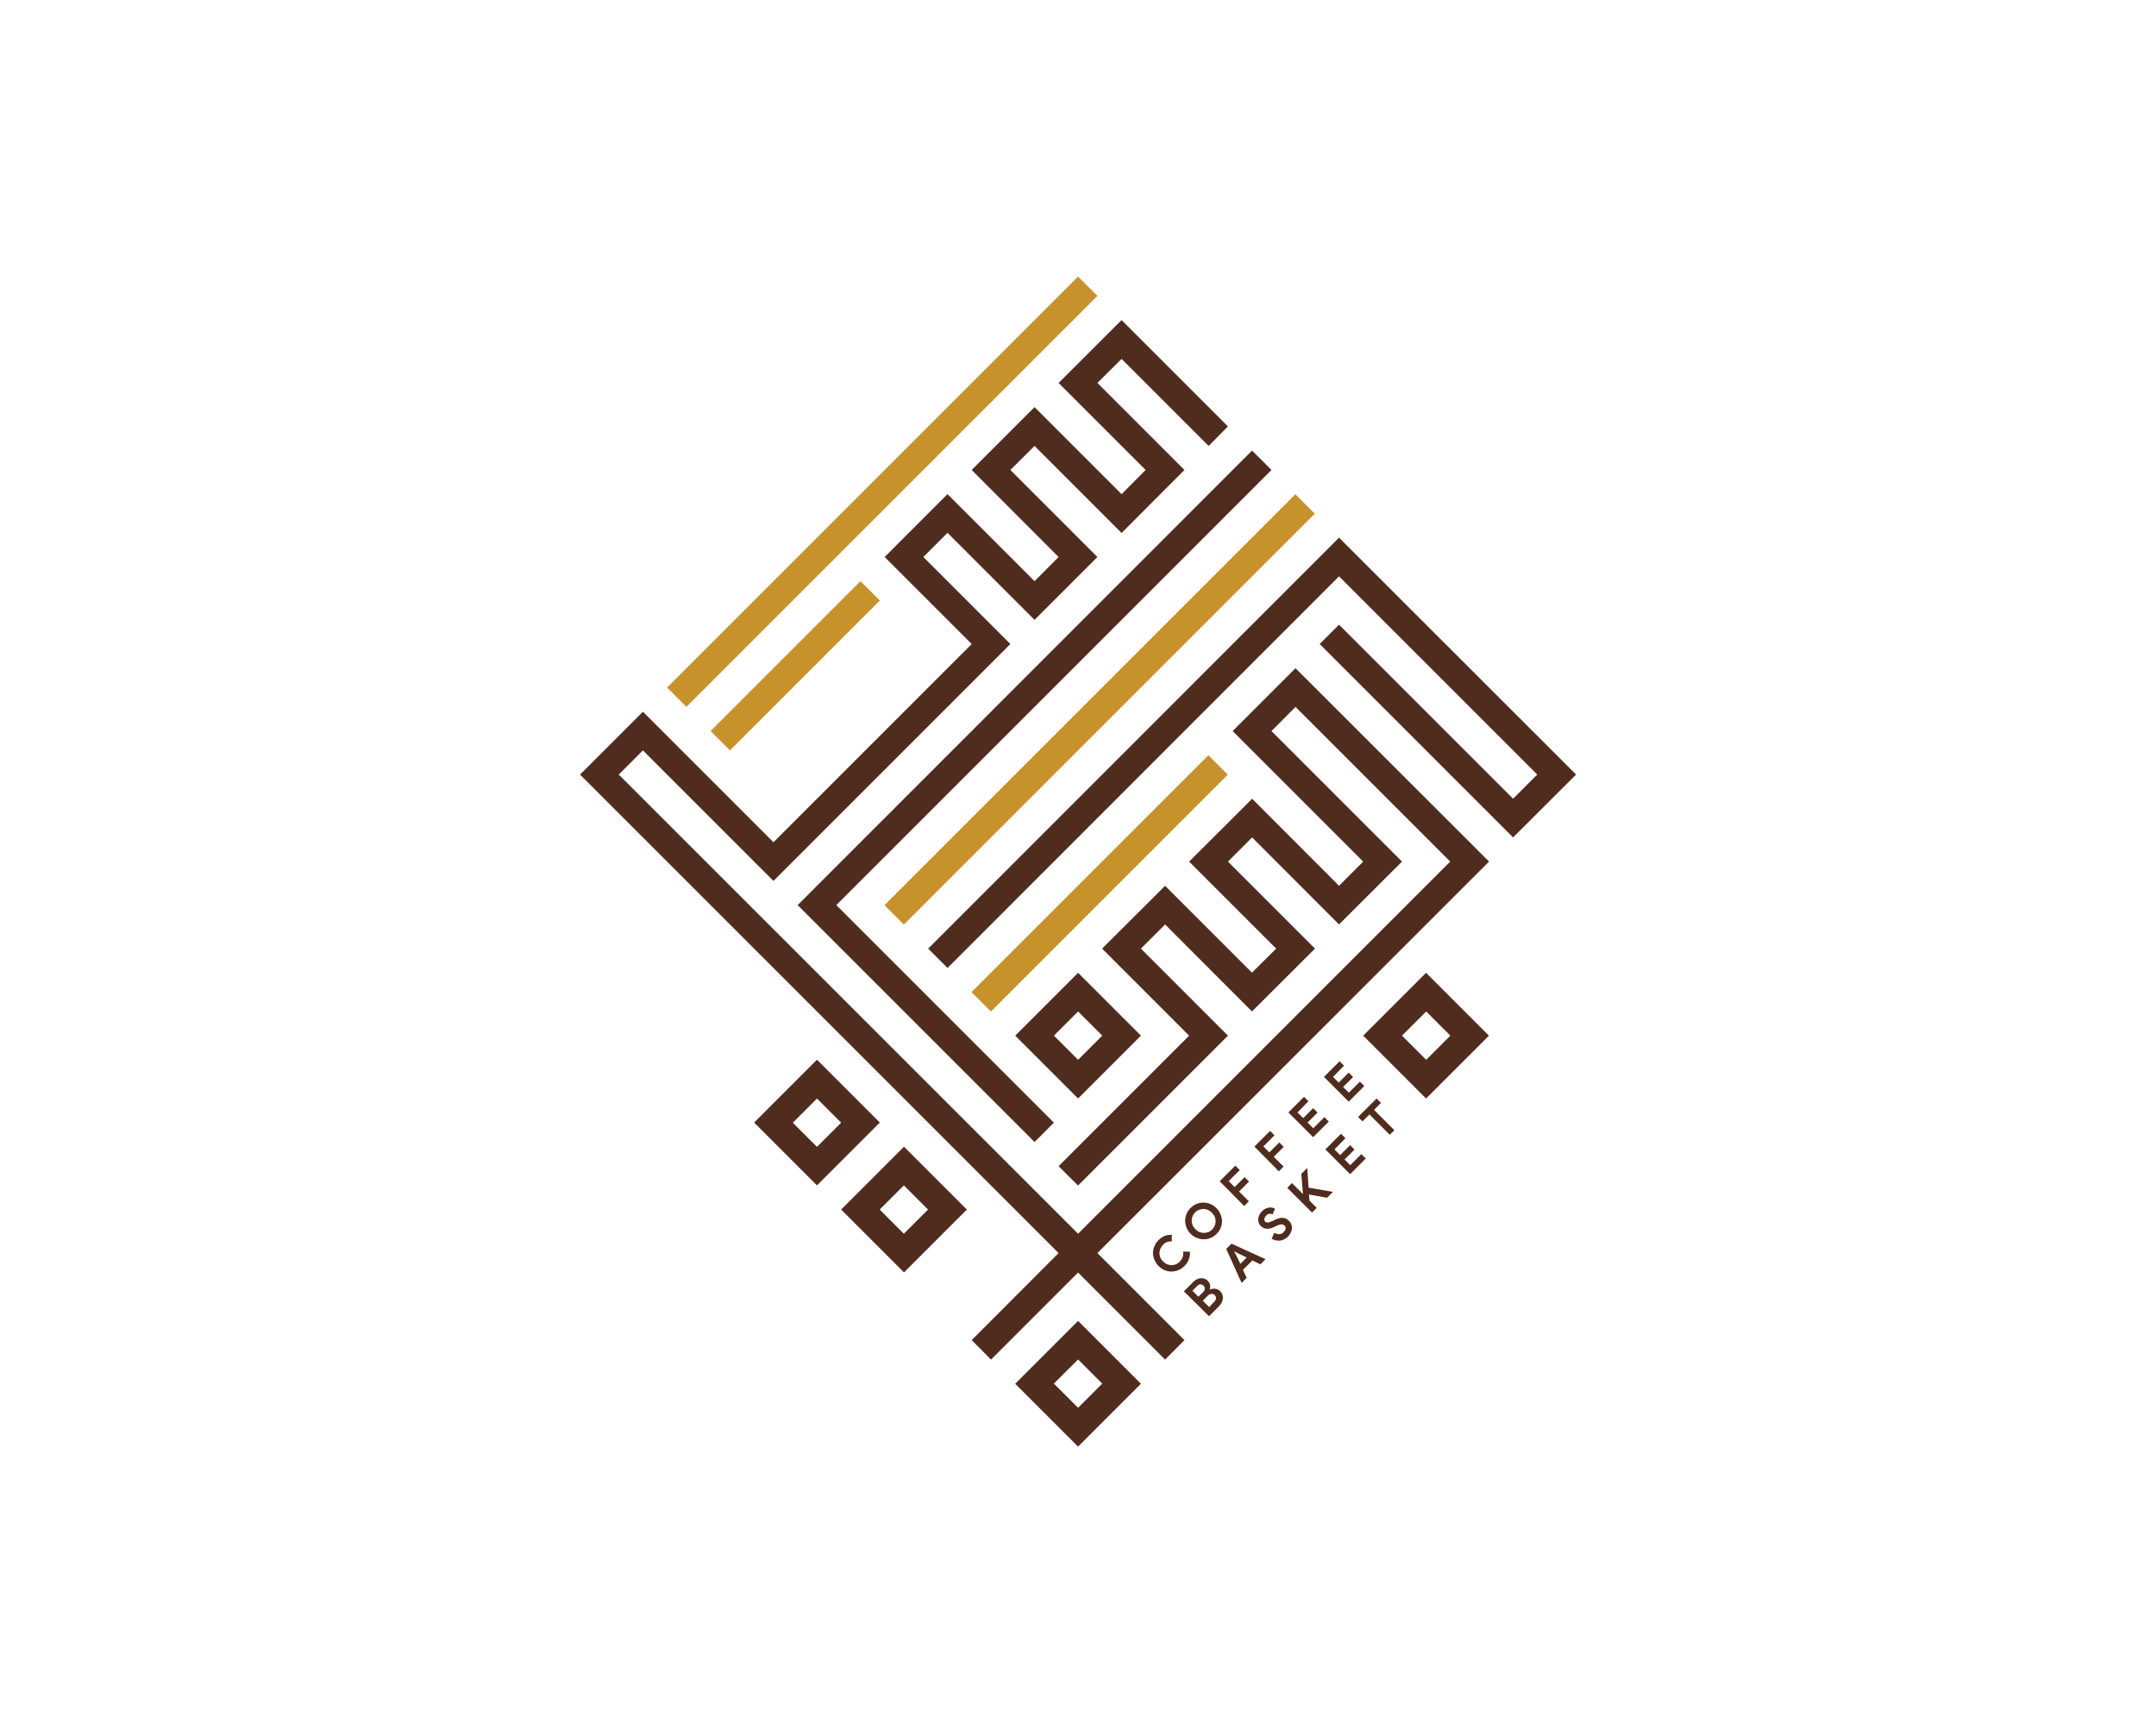 <svg xmlns="http://www.w3.org/2000/svg" xmlns:xlink="http://www.w3.org/1999/xlink" x="0px" y="0px" viewBox="0 0 151.61 121.18" style="enable-background:new 0 0 151.61 121.18;" xml:space="preserve"><style type="text/css">	.st0{fill:#FFFFFF;}	.st1{fill:#0070C2;}	.st2{fill:#54BA5D;}	.st3{fill:url(#SVGID_1_);}	.st4{fill:url(#SVGID_00000102525043997127287560000006803810243531025042_);}	.st5{fill:url(#SVGID_00000100377739907043180620000017633846770378690989_);}	.st6{fill:url(#SVGID_00000007396936403693229670000015796997935375160220_);}	.st7{fill:#D3AD6A;}	.st8{fill:#58595B;}	.st9{fill:#502C1E;}	.st10{fill:#C7922C;}	.st11{fill:#DABA88;}	.st12{fill:#E6212C;}	.st13{fill:#414042;}	.st14{fill:#231F20;}	.st15{fill:#ED7426;}	.st16{fill:#7D481D;}	.st17{fill:url(#SVGID_00000011022047767084039230000009224752475116207759_);}	.st18{fill:url(#SVGID_00000043447534913457893670000011662069321805360256_);}	.st19{fill:url(#SVGID_00000127006654299744822290000013598734281763370644_);}	.st20{fill:url(#SVGID_00000110461824108523269020000003222966686179563141_);}	.st21{fill:url(#SVGID_00000123422170840053010580000000401872663840324019_);}	.st22{fill:#603813;}			.st23{fill:url(#SVGID_00000122681010251333179970000002761862021632723901_);stroke:#FFFFFF;stroke-width:0.075;stroke-linecap:round;stroke-linejoin:round;stroke-miterlimit:10;}	.st24{fill:url(#SVGID_00000078767076581665193180000009595024630316585907_);}			.st25{fill:url(#SVGID_00000012474685735215388500000000583455948832952448_);stroke:#754C24;stroke-width:0.148;stroke-linecap:round;stroke-linejoin:round;stroke-miterlimit:10;}			.st26{fill:url(#SVGID_00000013892577187503640490000015501312215930974630_);stroke:#754C24;stroke-width:0.148;stroke-linecap:round;stroke-linejoin:round;stroke-miterlimit:10;}			.st27{fill:url(#SVGID_00000066490576975201374710000013184918312101320845_);stroke:#754C24;stroke-width:0.149;stroke-linecap:round;stroke-linejoin:round;stroke-miterlimit:10;}	.st28{fill:url(#SVGID_00000124156010175053498770000000943554638811898784_);}			.st29{fill:none;stroke:url(#SVGID_00000024691352144331709350000016926130564070188216_);stroke-width:0.572;stroke-miterlimit:10;}			.st30{fill:none;stroke:url(#SVGID_00000142144725356762003900000009951811238500783245_);stroke-width:0.572;stroke-miterlimit:10;}			.st31{fill:none;stroke:url(#SVGID_00000003791123073138359780000016977162593063299004_);stroke-width:0.572;stroke-miterlimit:10;}			.st32{fill:none;stroke:url(#SVGID_00000137839779663487393950000011748893016857538734_);stroke-width:0.572;stroke-miterlimit:10;}			.st33{fill:none;stroke:url(#SVGID_00000109014810023666982120000005007492786750287243_);stroke-width:0.572;stroke-miterlimit:10;}			.st34{fill:none;stroke:url(#SVGID_00000035514953419992537050000002136277720510451099_);stroke-width:0.572;stroke-miterlimit:10;}			.st35{fill:none;stroke:url(#SVGID_00000140004516219284849310000006161556137160535981_);stroke-width:0.572;stroke-miterlimit:10;}	.st36{fill:#2E3192;}	.st37{fill:url(#SVGID_00000044860253186550415840000000970931829835252125_);}	.st38{fill:url(#SVGID_00000006688373405497537960000011478094001521981863_);}	.st39{fill:url(#SVGID_00000098928097159958240810000005030811320349172661_);}	.st40{fill:url(#SVGID_00000178925843208171256890000015478090978909986988_);}	.st41{fill:#262262;}	.st42{fill:url(#SVGID_00000175310883177151088850000008043919176541981361_);}	.st43{fill:url(#SVGID_00000106135684325237332940000016988688646861802154_);}	.st44{fill:#00DDBA;}	.st45{fill:#8C6239;stroke:#8C6239;stroke-width:0.705;stroke-miterlimit:10;}	.st46{fill:#8C6239;}	.st47{fill:url(#SVGID_00000049185109134627978070000007120086767692254103_);}	.st48{fill:url(#SVGID_00000180324522455326114680000008413079748006303652_);}	.st49{fill:url(#SVGID_00000158739110143473033550000015237066265536935047_);}	.st50{fill:none;stroke:#EE4075;stroke-width:0.395;stroke-miterlimit:10;}	.st51{fill:#EE4075;}	.st52{fill:#DB366D;}	.st53{fill:url(#SVGID_00000011021394245298539070000000529718148899509672_);}	.st54{fill:url(#SVGID_00000152255951976080227660000006390262542180588457_);}	.st55{fill:url(#SVGID_00000010989605224243766370000010409388291206038711_);}	.st56{fill:url(#SVGID_00000101816316719051221250000014135343573767728268_);}	.st57{fill:url(#SVGID_00000036970306134652608000000001185815235567720633_);}	.st58{fill:url(#SVGID_00000010301970211874243500000002891117486255355317_);}	.st59{fill:url(#SVGID_00000161589932124761740330000012206730963227758235_);}	.st60{fill:url(#SVGID_00000006665333279808572680000004675178003036378519_);}	.st61{fill:url(#SVGID_00000162349694698444505750000016845721261217829050_);}	.st62{fill:url(#SVGID_00000123412751078848979460000014802015165697782439_);}	.st63{fill:url(#SVGID_00000121249931278154916430000003495450351870626231_);}	.st64{fill:url(#SVGID_00000102532646932560402710000000583165093182832799_);}	.st65{fill:url(#SVGID_00000121259398992430677530000008568608982850911654_);}	.st66{fill:url(#SVGID_00000038415017459466632690000006012483335809030335_);}	.st67{fill:url(#SVGID_00000043439229138231157730000006681219373501229193_);}	.st68{fill:url(#SVGID_00000010280232621544457410000008249245243738320294_);}			.st69{fill:url(#SVGID_00000151541230727351819250000012587625289373577661_);stroke:url(#SVGID_00000020378033915405917350000002095533311281179561_);stroke-width:0.251;stroke-miterlimit:10;}			.st70{fill:url(#SVGID_00000114759553608103091580000002097370107209717390_);stroke:url(#SVGID_00000084514033941616202360000009445632452789208730_);stroke-width:0.251;stroke-miterlimit:10;}			.st71{fill:url(#SVGID_00000074422851806691901130000000202096520991680160_);stroke:url(#SVGID_00000030488611985275104860000003181948581118632107_);stroke-width:0.251;stroke-miterlimit:10;}			.st72{fill:url(#SVGID_00000044898923352661803510000001106682581520502676_);stroke:url(#SVGID_00000150094799833309087390000000166607774505460381_);stroke-width:0.251;stroke-miterlimit:10;}			.st73{fill:url(#SVGID_00000153706628282447533200000002872956229692308114_);stroke:url(#SVGID_00000150104091530519681760000003321717576829701258_);stroke-width:0.251;stroke-miterlimit:10;}			.st74{fill:url(#SVGID_00000020383486346634126500000001290556324909017513_);stroke:url(#SVGID_00000052088628333132195090000004956358542866819207_);stroke-width:0.251;stroke-miterlimit:10;}			.st75{fill:url(#SVGID_00000116943253225334817660000006381809186476177035_);stroke:url(#SVGID_00000117674900977970427790000005674139806993673891_);stroke-width:0.251;stroke-miterlimit:10;}			.st76{fill:url(#SVGID_00000065781713874252653460000007954177278202721930_);stroke:url(#SVGID_00000140714288328816121960000002727714721785561261_);stroke-width:0.251;stroke-miterlimit:10;}			.st77{fill:url(#SVGID_00000179610615441405507240000008394446436403596735_);stroke:url(#SVGID_00000084506527784893022200000008715207984638640291_);stroke-width:0.251;stroke-miterlimit:10;}			.st78{fill:url(#SVGID_00000065041548799026941770000012055401696003529616_);stroke:url(#SVGID_00000084491972210083720390000011081105531340746662_);stroke-width:0.251;stroke-miterlimit:10;}			.st79{fill:url(#SVGID_00000155836006563788989190000001221944122244931253_);stroke:url(#SVGID_00000150088988453288223920000007441996256521208710_);stroke-width:0.251;stroke-miterlimit:10;}			.st80{fill:url(#SVGID_00000158732227430304495650000008684766487501627554_);stroke:url(#SVGID_00000029727474083536472140000004566566697344987272_);stroke-width:0.251;stroke-miterlimit:10;}	.st81{fill:url(#SVGID_00000124850987104765647280000004015144350958858411_);}			.st82{fill:url(#SVGID_00000040575935975495700860000011151615687389768588_);stroke:url(#SVGID_00000078034731055424501770000009447800713538692026_);stroke-width:0.251;stroke-miterlimit:10;}			.st83{fill:url(#SVGID_00000175299980386943834100000007559351739972291748_);stroke:url(#SVGID_00000173840257120167329910000014192386094325456319_);stroke-width:0.251;stroke-miterlimit:10;}			.st84{fill:url(#SVGID_00000078752397862680096080000017080061956853978783_);stroke:url(#SVGID_00000094582581030533815910000008962145495427937952_);stroke-width:0.251;stroke-miterlimit:10;}			.st85{fill:url(#SVGID_00000021831589116642685450000016218743942805460669_);stroke:url(#SVGID_00000069373944993415558780000014012039423717871550_);stroke-width:0.251;stroke-miterlimit:10;}			.st86{fill:url(#SVGID_00000028297287969423183420000017216751645683624079_);stroke:url(#SVGID_00000052785378907843088000000009217638528982516881_);stroke-width:0.251;stroke-miterlimit:10;}			.st87{fill:url(#SVGID_00000165208972998816551810000003121128445950330759_);stroke:url(#SVGID_00000139972807299054001500000017636340501522641853_);stroke-width:0.251;stroke-miterlimit:10;}			.st88{fill:url(#SVGID_00000069363285647359257670000006988537208604391307_);stroke:url(#SVGID_00000065765831860652642170000013873294198326472358_);stroke-width:0.251;stroke-miterlimit:10;}			.st89{fill:url(#SVGID_00000041288638926825745430000017495386895339179919_);stroke:url(#SVGID_00000036212638897952976180000011776920935295349430_);stroke-width:0.251;stroke-miterlimit:10;}			.st90{fill:url(#SVGID_00000013171176145172382410000001463858358773319812_);stroke:url(#SVGID_00000163772940353972974620000006692559213849087115_);stroke-width:0.251;stroke-miterlimit:10;}			.st91{fill:url(#SVGID_00000087412568348702132550000010620563425638729618_);stroke:url(#SVGID_00000011727687432692793220000010692072337827597482_);stroke-width:0.251;stroke-miterlimit:10;}			.st92{fill:url(#SVGID_00000010298047790234732270000005005552478714678422_);stroke:url(#SVGID_00000146492318935375613130000004174203024681833890_);stroke-width:0.251;stroke-miterlimit:10;}			.st93{fill:url(#SVGID_00000118361159988516388790000003466907639560723849_);stroke:url(#SVGID_00000058591032590997136370000010812053081782578871_);stroke-width:0.251;stroke-miterlimit:10;}			.st94{fill:url(#SVGID_00000155144602347243914410000015524535825647859641_);stroke:url(#SVGID_00000160870359181497147960000017397976502557171089_);stroke-width:0.251;stroke-miterlimit:10;}			.st95{fill:url(#SVGID_00000121266285614684246090000007441846899030740120_);stroke:url(#SVGID_00000009576999776287569750000001089166643893671607_);stroke-width:0.251;stroke-miterlimit:10;}			.st96{fill:url(#SVGID_00000121264898964133021390000006312021178304035990_);stroke:url(#SVGID_00000157309657310102223810000000139385807508493968_);stroke-width:0.251;stroke-miterlimit:10;}			.st97{fill:url(#SVGID_00000108283209402199484040000004777667931573763743_);stroke:url(#SVGID_00000023249188150026885710000014928764092819604395_);stroke-width:0.251;stroke-miterlimit:10;}			.st98{fill:url(#SVGID_00000029733389938850217110000005086971864191275686_);stroke:url(#SVGID_00000039105252932479319670000010038029858860098226_);stroke-width:0.251;stroke-miterlimit:10;}			.st99{fill:url(#SVGID_00000028321755698437950510000008927354311527608964_);stroke:url(#SVGID_00000075140474874794449090000010000761183520365221_);stroke-width:0.251;stroke-miterlimit:10;}			.st100{fill:url(#SVGID_00000065073759884329505200000002987057199875916194_);stroke:url(#SVGID_00000164511033799792983660000008742496141781407658_);stroke-width:0.251;stroke-miterlimit:10;}			.st101{fill:url(#SVGID_00000065773129693801069210000003538570714183487921_);stroke:url(#SVGID_00000003796088463609385430000002329169350789341057_);stroke-width:0.251;stroke-miterlimit:10;}			.st102{fill:url(#SVGID_00000012453389893886978920000010613640504838705799_);stroke:url(#SVGID_00000099653010861316211490000005299133061178198437_);stroke-width:0.251;stroke-miterlimit:10;}			.st103{fill:url(#SVGID_00000083803178472295012640000014378282148857132951_);stroke:url(#SVGID_00000054244603666752220470000008595197697276676225_);stroke-width:0.251;stroke-miterlimit:10;}			.st104{fill:url(#SVGID_00000058563798263322282790000003249504038370327454_);stroke:url(#SVGID_00000042004191587436244820000005660375349920624809_);stroke-width:0.251;stroke-miterlimit:10;}			.st105{fill:url(#SVGID_00000150795169549718012920000004023981629289868201_);stroke:url(#SVGID_00000173144795325844913950000013116263594459031434_);stroke-width:0.251;stroke-miterlimit:10;}			.st106{fill:url(#SVGID_00000136406441982299364560000015238764895481879477_);stroke:url(#SVGID_00000162347195915488336290000006334030373159682490_);stroke-width:0.251;stroke-miterlimit:10;}			.st107{fill:url(#SVGID_00000004512679383646841720000012635392383495619740_);stroke:url(#SVGID_00000160181117215847612230000001967842592156819629_);stroke-width:0.251;stroke-miterlimit:10;}			.st108{fill:url(#SVGID_00000073720438217020278810000012516656518909104575_);stroke:url(#SVGID_00000164500328289449777460000006746501824217523130_);stroke-width:0.251;stroke-miterlimit:10;}			.st109{fill:url(#SVGID_00000157282367955566536000000011143279438269893002_);stroke:url(#SVGID_00000054239698670143166680000016843290968613476738_);stroke-width:0.251;stroke-miterlimit:10;}			.st110{fill:url(#SVGID_00000057832310220002909600000002552777902057973134_);stroke:url(#SVGID_00000102509998654628487440000005148266548358687900_);stroke-width:0.251;stroke-miterlimit:10;}			.st111{fill:url(#SVGID_00000087392060300553816430000011421116288416848284_);stroke:url(#SVGID_00000170961414939063686430000011130415136109457572_);stroke-width:0.251;stroke-miterlimit:10;}			.st112{fill:url(#SVGID_00000136384151040403521800000014803951222652467590_);stroke:url(#SVGID_00000106124243091773691100000002614775042592492708_);stroke-width:0.251;stroke-miterlimit:10;}			.st113{fill:url(#SVGID_00000102515451295184885720000009177347857629163953_);stroke:url(#SVGID_00000109731850455858407970000014187008720566227333_);stroke-width:0.251;stroke-miterlimit:10;}			.st114{fill:url(#SVGID_00000165196972971099015200000000219163977821735552_);stroke:url(#SVGID_00000075127192664052978300000013737942041745857685_);stroke-width:0.251;stroke-miterlimit:10;}			.st115{fill:url(#SVGID_00000036252687748264299230000007880768044857755038_);stroke:url(#SVGID_00000021084876801713438390000014118565364149345193_);stroke-width:0.251;stroke-miterlimit:10;}			.st116{fill:url(#SVGID_00000089562313932900449750000000893321644121071018_);stroke:url(#SVGID_00000175319092826813703230000004231261282377458586_);stroke-width:0.251;stroke-miterlimit:10;}			.st117{fill:url(#SVGID_00000013183335428558327430000009403794002346717621_);stroke:url(#SVGID_00000023267203257696510550000007720201987579837066_);stroke-width:0.251;stroke-miterlimit:10;}			.st118{fill:url(#SVGID_00000044146979217877121100000014874280898611396030_);stroke:url(#SVGID_00000170250100376157237850000017862327466073881519_);stroke-width:0.251;stroke-miterlimit:10;}			.st119{fill:url(#SVGID_00000064312987201527300320000016106589469820776379_);stroke:url(#SVGID_00000047030603612973780750000002746131607658002869_);stroke-width:0.251;stroke-miterlimit:10;}			.st120{fill:url(#SVGID_00000073708883869492674830000006172640063000623248_);stroke:url(#SVGID_00000101783262210701614300000006113301605871038866_);stroke-width:0.251;stroke-miterlimit:10;}			.st121{fill:url(#SVGID_00000180328059900428672370000016105609683693775518_);stroke:url(#SVGID_00000131356750394640674980000002372632417005256607_);stroke-width:0.251;stroke-miterlimit:10;}			.st122{fill:url(#SVGID_00000103254532311460864050000012317809104969257359_);stroke:url(#SVGID_00000155866258327630255260000001449750374277006483_);stroke-width:0.251;stroke-miterlimit:10;}			.st123{fill:url(#SVGID_00000073714802638898747240000012890826736442260130_);stroke:url(#SVGID_00000103223758878577270560000011926872959397580202_);stroke-width:0.251;stroke-miterlimit:10;}			.st124{fill:url(#SVGID_00000057112698424583735960000004641617156566146201_);stroke:url(#SVGID_00000114074129461650830610000009268998279939067783_);stroke-width:0.251;stroke-miterlimit:10;}			.st125{fill:url(#SVGID_00000083078297545648315690000017725281135128308125_);stroke:url(#SVGID_00000048465114902047704740000010294743052352153527_);stroke-width:0.251;stroke-miterlimit:10;}			.st126{fill:url(#SVGID_00000106130621472630242770000002869306947602406578_);stroke:url(#SVGID_00000127759034888246374110000015096083463589024958_);stroke-width:0.251;stroke-miterlimit:10;}			.st127{fill:url(#SVGID_00000039102732256079936720000003275705446981484214_);stroke:url(#SVGID_00000067214734723901367420000011037685527059252368_);stroke-width:0.251;stroke-miterlimit:10;}			.st128{fill:url(#SVGID_00000055708396516426461750000017542520500812063661_);stroke:url(#SVGID_00000009580980019353035680000010993667432019738501_);stroke-width:0.251;stroke-miterlimit:10;}			.st129{fill:url(#SVGID_00000155114519756163908070000005045577219970644636_);stroke:url(#SVGID_00000127005041989912782200000014606712795568637884_);stroke-width:0.251;stroke-miterlimit:10;}			.st130{fill:url(#SVGID_00000165216565011237180160000016948006310108780935_);stroke:url(#SVGID_00000012468546738894215630000015171584064065106356_);stroke-width:0.251;stroke-miterlimit:10;}	.st131{fill:#50BFAE;}	.st132{fill:none;stroke:#F6921E;stroke-width:0.698;stroke-miterlimit:10;}	.st133{fill:#F6921E;}	.st134{fill:url(#SVGID_00000139984326154961334780000003775721295730342831_);}	.st135{fill:#00A69C;}	.st136{fill:url(#SVGID_00000018201214582133508650000008318738355984977045_);}	.st137{fill:url(#SVGID_00000135666189326723256190000001945986285163760529_);}	.st138{fill:url(#SVGID_00000019677039183374836040000008378623352746268325_);}	.st139{fill:#EC1E24;}	.st140{fill:url(#SVGID_00000062915012832933132420000015444260080925719693_);}	.st141{fill:url(#SVGID_00000015327102484390903310000006296355979082278577_);}	.st142{fill:url(#SVGID_00000080900418156105931190000004031493630841781409_);}	.st143{fill:url(#SVGID_00000137091794347098952860000012792074742185600657_);}	.st144{fill:url(#SVGID_00000041978629151496737080000013553854347320422815_);}	.st145{fill:url(#SVGID_00000112594064121444587310000008324181069137505926_);}	.st146{fill:url(#SVGID_00000021120144556986540240000006690161429757217716_);}	.st147{fill:url(#SVGID_00000167396657440844224810000000142781156067888539_);}	.st148{fill:url(#SVGID_00000109725077203663059970000001048011487073963194_);}	.st149{fill:#EC1E24;stroke:#FFFFFF;stroke-width:0.213;stroke-miterlimit:10;}	.st150{fill:url(#SVGID_00000119819503116527022120000006176662412388140432_);}	.st151{fill:url(#SVGID_00000063622759848525915610000012623266539501560468_);}	.st152{fill:url(#SVGID_00000056396732354153542560000005898138883880325512_);}	.st153{fill:url(#SVGID_00000063597842619328788390000014189121016301615237_);}	.st154{fill:url(#SVGID_00000161623139780169812430000011269460314782023044_);}	.st155{fill:url(#SVGID_00000169552288270866963940000000350101577548048041_);}			.st156{fill:url(#SVGID_00000136402372117558511990000008444469745110849725_);stroke:#006838;stroke-width:0.118;stroke-miterlimit:10;}			.st157{fill:url(#SVGID_00000012455879349055762840000003913210341240978050_);stroke:#006838;stroke-width:0.118;stroke-miterlimit:10;}			.st158{fill:url(#SVGID_00000020382664821601686080000015821231264152170147_);stroke:#006838;stroke-width:0.118;stroke-miterlimit:10;}			.st159{fill:url(#SVGID_00000129166887805452054700000005653510965504863903_);stroke:#006838;stroke-width:0.118;stroke-miterlimit:10;}			.st160{fill:url(#SVGID_00000044136039461858171250000011986142533589536679_);stroke:#006838;stroke-width:0.118;stroke-miterlimit:10;}			.st161{fill:url(#SVGID_00000124844554727196471190000010995799532633819310_);stroke:#006838;stroke-width:0.118;stroke-miterlimit:10;}			.st162{fill:url(#SVGID_00000060007380047612262100000014516227161003298197_);stroke:#006838;stroke-width:0.118;stroke-miterlimit:10;}			.st163{fill:url(#SVGID_00000083788617886928240590000002423599557239005833_);stroke:#BE1E2D;stroke-width:0.304;stroke-miterlimit:10;}			.st164{fill:url(#SVGID_00000175304059422395655580000016003862847675033256_);stroke:#BE1E2D;stroke-width:0.304;stroke-miterlimit:10;}			.st165{fill:url(#SVGID_00000097494034064337856710000015320039886270866319_);stroke:#BE1E2D;stroke-width:0.304;stroke-miterlimit:10;}	.st166{fill:url(#SVGID_00000158712331587773668240000011155906215146923436_);}			.st167{fill:url(#SVGID_00000011743829585436926250000017723604033529420420_);stroke:#000000;stroke-width:0.246;stroke-miterlimit:10;}			.st168{fill:url(#SVGID_00000181801129775570232150000012689748088298594737_);stroke:#000000;stroke-width:0.246;stroke-miterlimit:10;}			.st169{fill:url(#SVGID_00000005948327606334156340000014375970153217994131_);stroke:#000000;stroke-width:0.246;stroke-miterlimit:10;}			.st170{fill:url(#SVGID_00000004510110151908069920000005551233346017749942_);stroke:#000000;stroke-width:0.246;stroke-miterlimit:10;}	.st171{fill:#29ABE2;stroke:#000000;stroke-width:0.246;stroke-miterlimit:10;}	.st172{fill:url(#SVGID_00000104692545093945278040000009021531864614545549_);}	.st173{fill:#FFFFFF;stroke:#000000;stroke-width:0.094;stroke-miterlimit:10;}	.st174{fill:#5E3815;}	.st175{fill:#8BC53F;}	.st176{fill:#8BC53F;stroke:#754C28;stroke-width:0.244;stroke-miterlimit:10;}	.st177{fill:#F05A28;}	.st178{fill:#D1B17D;}	.st179{fill:#693C72;}	.st180{fill:#2A9D8F;}	.st181{fill:#E76F51;}	.st182{fill:#6AC3A0;}	.st183{fill:#FBB146;}	.st184{fill:#E05E5D;}	.st185{fill:#56B7BE;}	.st186{fill:#EDBC81;}</style><g id="Layer_1">	<rect class="st0" width="151.61" height="121.18"></rect>	<g>		<polygon class="st9" points="89.41,33.05 88.05,31.69 88.05,31.69 88.04,31.69 56.09,63.65 72.75,80.31 74.11,78.95 58.81,63.65      "></polygon>					<rect x="56.9" y="48.92" transform="matrix(0.707 -0.707 0.707 0.707 -12.619 69.295)" class="st10" width="40.87" height="1.93"></rect>		<polygon class="st9" points="74.44,26.93 80.56,33.05 78.87,34.75 72.75,28.63 68.33,33.05 74.44,39.17 72.75,40.87 66.63,34.75    62.21,39.17 68.33,45.29 54.39,59.23 45.21,50.05 40.79,54.47 74.44,88.12 68.33,94.24 69.69,95.61 75.81,89.49 81.93,95.61    83.29,94.24 77.17,88.12 104.71,60.59 91.1,46.99 86.68,51.41 95.86,60.59 94.16,62.29 88.05,56.17 83.62,60.59 89.74,66.71    88.04,68.4 81.93,62.29 77.5,66.71 83.62,72.83 74.44,82.01 75.81,83.37 86.35,72.83 80.23,66.71 81.93,65.01 88.04,71.13    92.47,66.71 86.35,60.59 88.05,58.89 94.16,65.01 98.59,60.59 89.41,51.41 91.1,49.71 101.98,60.59 75.81,86.76 43.51,54.47    45.21,52.77 54.39,61.95 71.05,45.29 64.93,39.17 66.63,37.47 72.75,43.59 77.17,39.17 71.05,33.05 72.75,31.36 78.87,37.48    83.29,33.05 77.17,26.93 78.87,25.24 84.99,31.36 86.35,29.99 78.87,22.51   "></polygon>		<polygon class="st9" points="94.16,37.81 110.83,54.47 106.4,58.89 92.8,45.29 94.16,43.93 106.4,56.17 108.1,54.47 94.16,40.53    66.63,68.07 65.27,66.71   "></polygon>		<path class="st9" d="M75.81,77.25l4.42-4.42l-4.42-4.42l-4.42,4.42L75.81,77.25z M74.11,72.83l1.7-1.7l1.7,1.7l-1.7,1.7   L74.11,72.83z"></path>		<path class="st9" d="M100.28,77.25l0.68-0.68l3.74-3.74l-4.42-4.42l-4.42,4.42L100.28,77.25z M98.59,72.83l1.7-1.7l1.7,1.7   l-1.7,1.7L98.59,72.83z"></path>					<rect x="65.56" y="61.16" transform="matrix(0.707 -0.707 0.707 0.707 -21.273 72.879)" class="st10" width="23.56" height="1.93"></rect>		<path class="st9" d="M63.57,80.64l-4.42,4.42l4.42,4.42l4.42-4.42L63.57,80.64z M65.26,85.06l-1.7,1.7l-1.7-1.7l1.7-1.7   L65.26,85.06z"></path>		<path class="st9" d="M57.45,74.52l-4.42,4.42l4.42,4.42l4.42-4.42L57.45,74.52z M59.15,78.95l-1.7,1.7l-1.7-1.7l1.7-1.7   L59.15,78.95z"></path>		<polygon class="st10" points="77.17,20.81 75.81,19.45 46.91,48.35 46.91,48.35 46.91,48.35 48.27,49.71 48.27,49.71   "></polygon>		<polygon class="st10" points="61.87,42.23 60.51,40.87 49.97,51.41 49.97,51.41 49.97,51.41 51.33,52.77 51.33,52.77   "></polygon>		<path class="st9" d="M75.81,101.73l0.23-0.23l0.45-0.45l3.74-3.74l-4.42-4.42l-4.42,4.42L75.81,101.73z M74.11,97.3l1.7-1.7   l1.7,1.7l-1.7,1.7L74.11,97.3z"></path>		<path class="st9" d="M83.67,88.02c0.02,0.19,0,0.37-0.07,0.54c-0.06,0.17-0.17,0.33-0.31,0.47c-0.13,0.13-0.27,0.23-0.43,0.29   c-0.16,0.06-0.32,0.1-0.48,0.1c-0.16,0-0.32-0.03-0.48-0.1c-0.16-0.06-0.3-0.16-0.43-0.29c-0.13-0.13-0.22-0.27-0.29-0.43   c-0.06-0.16-0.1-0.32-0.1-0.48c0-0.16,0.03-0.32,0.1-0.48c0.06-0.16,0.16-0.3,0.29-0.43c0.14-0.14,0.29-0.24,0.44-0.3   c0.15-0.06,0.32-0.08,0.49-0.07L82.4,87.3c-0.11-0.01-0.22,0-0.32,0.04c-0.1,0.03-0.2,0.09-0.29,0.19   c-0.08,0.08-0.14,0.17-0.19,0.27c-0.04,0.1-0.06,0.2-0.07,0.31c0,0.1,0.02,0.21,0.06,0.31c0.04,0.1,0.11,0.2,0.2,0.29   c0.09,0.09,0.19,0.16,0.29,0.2c0.1,0.04,0.21,0.06,0.31,0.06c0.1,0,0.21-0.02,0.31-0.07c0.1-0.04,0.19-0.1,0.27-0.19   c0.1-0.1,0.16-0.2,0.2-0.32s0.05-0.24,0.03-0.37L83.67,88.02z"></path>		<path class="st9" d="M85.55,86.77c-0.13,0.13-0.27,0.23-0.43,0.29c-0.16,0.06-0.32,0.1-0.48,0.09c-0.16,0-0.32-0.03-0.48-0.1   C84,87,83.86,86.9,83.73,86.77c-0.13-0.13-0.22-0.27-0.29-0.43c-0.06-0.16-0.1-0.32-0.1-0.48c0-0.16,0.03-0.32,0.09-0.48   c0.06-0.16,0.16-0.3,0.29-0.43c0.13-0.13,0.27-0.23,0.43-0.29c0.16-0.06,0.32-0.1,0.48-0.09c0.16,0,0.32,0.03,0.48,0.1   c0.16,0.06,0.3,0.16,0.43,0.29c0.13,0.13,0.22,0.27,0.29,0.43c0.06,0.16,0.1,0.32,0.1,0.48c0,0.16-0.03,0.32-0.09,0.48   C85.77,86.5,85.68,86.64,85.55,86.77z M85.24,86.46c0.08-0.08,0.14-0.17,0.18-0.27c0.04-0.1,0.06-0.2,0.06-0.31   s-0.02-0.21-0.06-0.31c-0.04-0.1-0.11-0.2-0.2-0.29c-0.09-0.09-0.19-0.16-0.29-0.2c-0.1-0.04-0.21-0.07-0.31-0.06   s-0.21,0.02-0.31,0.06c-0.1,0.04-0.19,0.1-0.27,0.18c-0.08,0.08-0.14,0.17-0.18,0.27c-0.04,0.1-0.06,0.2-0.06,0.31   c0,0.1,0.02,0.21,0.06,0.31c0.04,0.1,0.11,0.2,0.2,0.29c0.09,0.09,0.19,0.16,0.29,0.2c0.1,0.04,0.21,0.07,0.31,0.06   c0.1,0,0.21-0.02,0.31-0.06C85.07,86.61,85.16,86.54,85.24,86.46z"></path>		<path class="st9" d="M85.77,83.07l1.1-1.1l0.31,0.31l-0.78,0.78l0.42,0.42l0.7-0.7l0.31,0.31l-0.7,0.7l0.69,0.69l-0.33,0.33   L85.77,83.07z"></path>		<path class="st9" d="M88.21,80.63l1.1-1.1l0.31,0.31l-0.78,0.78l0.42,0.42l0.7-0.7l0.31,0.31l-0.7,0.7l0.69,0.69l-0.33,0.33   L88.21,80.63z"></path>		<path class="st9" d="M91.24,78.23l0.4,0.4l0.7-0.7l0.31,0.31l-0.7,0.7l0.4,0.4l0.78-0.78l0.31,0.31l-1.1,1.1l-1.74-1.74l1.1-1.1   l0.31,0.31L91.24,78.23z"></path>		<path class="st9" d="M93.74,75.73l0.4,0.4l0.7-0.7l0.31,0.31l-0.7,0.7l0.4,0.4l0.78-0.78l0.31,0.31l-1.1,1.1l-1.74-1.74l1.1-1.1   l0.31,0.31L93.74,75.73z"></path>		<path class="st9" d="M83.25,90.81l0.68-0.68c0.07-0.07,0.16-0.13,0.24-0.17c0.09-0.04,0.18-0.07,0.27-0.07   c0.09-0.01,0.17,0,0.26,0.03c0.08,0.03,0.16,0.07,0.22,0.14c0.09,0.09,0.15,0.19,0.17,0.3c0.02,0.11,0.01,0.21-0.02,0.31   l0.02,0.02c0.12-0.06,0.24-0.08,0.37-0.06c0.12,0.01,0.24,0.07,0.34,0.17c0.07,0.07,0.13,0.16,0.16,0.25   c0.03,0.09,0.04,0.18,0.03,0.27c-0.01,0.09-0.04,0.19-0.08,0.28c-0.05,0.09-0.11,0.18-0.19,0.26l-0.7,0.7L83.25,90.81z    M84.61,90.86c0.08-0.08,0.11-0.16,0.11-0.24c0-0.08-0.03-0.15-0.09-0.21c-0.06-0.06-0.13-0.09-0.21-0.09   c-0.08,0-0.16,0.04-0.23,0.11l-0.34,0.34l0.42,0.42L84.61,90.86z M85.38,91.55c0.08-0.08,0.13-0.17,0.13-0.25   c0-0.09-0.03-0.16-0.09-0.22c-0.06-0.06-0.14-0.1-0.23-0.09c-0.09,0-0.17,0.05-0.26,0.13l-0.35,0.35l0.45,0.45L85.38,91.55z"></path>		<path class="st9" d="M86.23,87.83l0.37-0.37l2.39,1.09l-0.36,0.36l-0.56-0.27L87.4,89.3l0.27,0.56l-0.36,0.36L86.23,87.83z    M87.67,88.43l-0.59-0.28l-0.27-0.15l-0.02,0.02l0.15,0.27l0.28,0.59L87.67,88.43z"></path>		<path class="st9" d="M90.56,86.97c-0.07,0.07-0.16,0.14-0.25,0.18c-0.09,0.05-0.18,0.08-0.28,0.09c-0.1,0.01-0.2,0.01-0.3-0.01   c-0.1-0.02-0.21-0.06-0.31-0.11l0.19-0.43c0.11,0.06,0.22,0.1,0.34,0.1c0.11,0,0.22-0.04,0.31-0.14c0.03-0.03,0.06-0.07,0.09-0.11   c0.02-0.04,0.04-0.08,0.05-0.12c0.01-0.04,0.01-0.08,0-0.12c-0.01-0.04-0.03-0.08-0.07-0.11c-0.03-0.03-0.07-0.06-0.1-0.07   c-0.04-0.01-0.08-0.02-0.13-0.02c-0.05,0-0.11,0.02-0.17,0.04c-0.06,0.02-0.14,0.05-0.22,0.09l-0.15,0.07   c-0.06,0.03-0.13,0.06-0.21,0.08c-0.08,0.02-0.15,0.03-0.23,0.03c-0.08,0-0.16-0.01-0.23-0.04c-0.08-0.03-0.15-0.07-0.22-0.14   c-0.07-0.07-0.12-0.14-0.15-0.23c-0.03-0.09-0.05-0.18-0.04-0.27c0-0.09,0.03-0.19,0.07-0.28c0.04-0.09,0.11-0.18,0.19-0.27   c0.09-0.09,0.17-0.15,0.26-0.19c0.09-0.04,0.17-0.06,0.25-0.07c0.08-0.01,0.16,0,0.23,0.01c0.07,0.02,0.13,0.04,0.18,0.06   l-0.17,0.41c-0.06-0.03-0.14-0.05-0.22-0.04c-0.08,0-0.16,0.04-0.23,0.12c-0.07,0.07-0.11,0.15-0.13,0.23   c-0.01,0.08,0.01,0.15,0.06,0.2c0.05,0.05,0.12,0.07,0.2,0.06c0.08-0.01,0.19-0.05,0.32-0.11l0.15-0.07   c0.09-0.05,0.19-0.08,0.27-0.11c0.09-0.03,0.18-0.04,0.26-0.04c0.09,0,0.17,0.02,0.24,0.05c0.08,0.03,0.15,0.09,0.23,0.16   c0.09,0.09,0.15,0.19,0.18,0.29c0.03,0.1,0.04,0.2,0.02,0.3c-0.01,0.1-0.05,0.19-0.1,0.29C90.69,86.83,90.63,86.91,90.56,86.97z"></path>		<path class="st9" d="M90.52,83.53l0.33-0.33l0.75,0.75l0.02-0.02l-0.11-1.38l0.4-0.4l0.02,0.02l0.09,1.35l1.68,0.29l0.02,0.02   l-0.4,0.4L92.05,84l0.03,0.43l0.51,0.51l-0.33,0.33L90.52,83.53z"></path>		<path class="st9" d="M93.84,80.83l0.4,0.4l0.7-0.7l0.31,0.31l-0.7,0.7l0.4,0.4l0.78-0.78l0.31,0.31l-1.1,1.1l-1.74-1.74l1.1-1.1   l0.31,0.31L93.84,80.83z"></path>		<path class="st9" d="M97.73,79.8l-1.43-1.43l-0.49,0.49l-0.31-0.31l1.3-1.3l0.31,0.31l-0.49,0.49l1.43,1.43L97.73,79.8z"></path>	</g></g><g id="info"></g><g id="Objects"></g></svg>